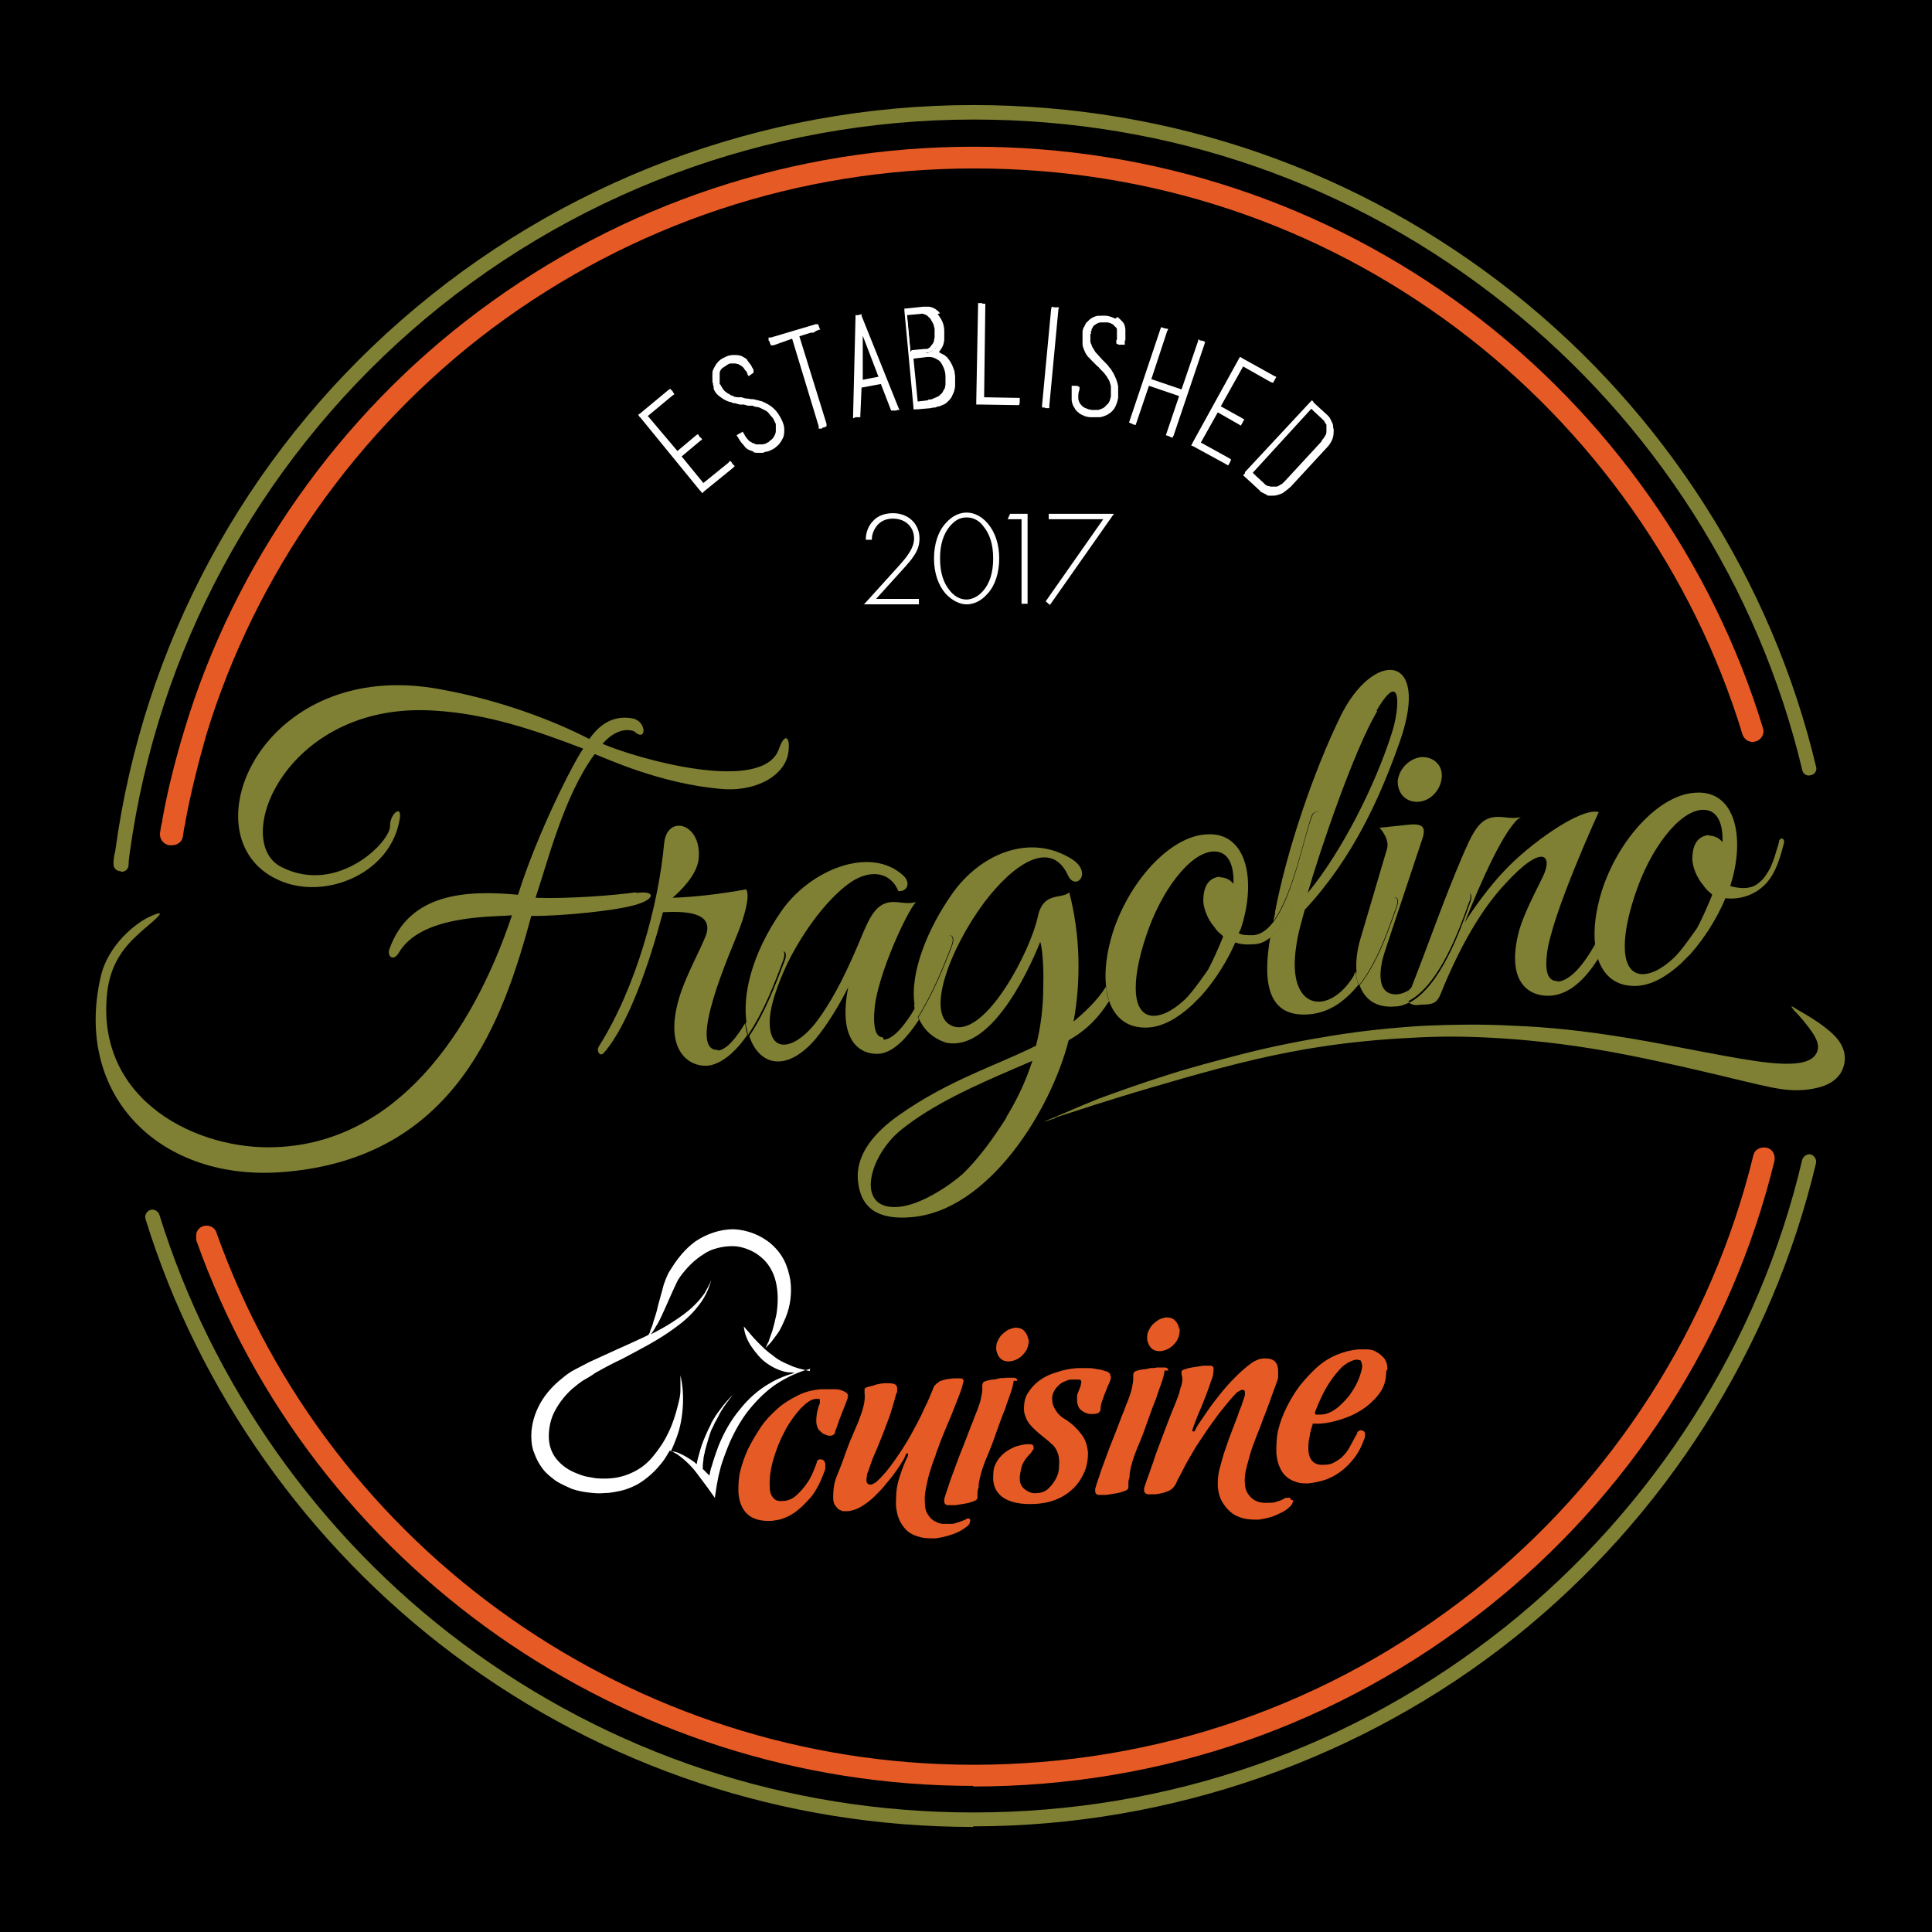 <?xml version="1.0" encoding="UTF-8"?> <svg xmlns="http://www.w3.org/2000/svg" id="a" viewBox="0 0 32 32"><defs><style>.b{fill:none;}.c{fill:#e65a25;}.d{fill:#fff;}.e{fill:#7f8033;}</style></defs><rect width="32" height="32"></rect><g><ellipse cx="16" cy="16" rx="16" ry="15.91"></ellipse><g><path class="d" d="M18.57,5.37c-.04-.07-.11-.11-.22-.13-.1-.02-.19,0-.25,.05-.03,.02-.05,.04-.07,.07-.02,.03-.03,.05-.04,.08,0,.02-.02,.04-.02,.06v.03c-.02,.09,0,.18,.04,.27,.02,.04,.05,.07,.08,.11,.03,.03,.06,.07,.1,.1,.04,.04,.07,.07,.1,.11,.03,.04,.06,.08,.09,.12,.02,.04,.04,.09,.05,.14,0,.05,0,.11,0,.18-.01,.06-.03,.1-.05,.14-.02,.04-.05,.06-.09,.08-.03,.02-.07,.03-.11,.03-.04,0-.08,0-.11,0-.03,0-.06-.02-.1-.03-.03-.01-.06-.04-.09-.07-.03-.03-.04-.07-.06-.11-.01-.05-.01-.11,0-.17h-.05c-.01,.05-.01,.11,0,.17,0,.06,.03,.1,.06,.14,.03,.04,.07,.07,.11,.08,.04,.02,.08,.03,.11,.03,.1,.02,.18,0,.25-.04,.09-.05,.15-.14,.17-.25,.02-.12,0-.24-.06-.35-.03-.05-.06-.09-.09-.13-.04-.04-.07-.08-.11-.11l-.09-.1s-.05-.07-.07-.1c-.02-.04-.04-.07-.05-.11,0-.04,0-.08,0-.13v-.02s.01-.03,.02-.06c0-.02,.02-.04,.03-.07,.01-.02,.03-.05,.06-.06,.06-.04,.13-.06,.22-.04,.04,0,.08,.02,.11,.04,.03,.02,.05,.04,.07,.07,.01,.02,.02,.05,.03,.08,0,.03,0,.06,0,.08,0,.03,0,.05,0,.07v.03h.04v-.02s.01-.04,.02-.07c0-.03,0-.06,0-.09,0-.03-.01-.06-.03-.09"></path><path class="d" d="M18.51,5.25s.07,.06,.1,.1h0s.02,.04,.02,.05h0s.01,.04,.01,.06h0s0,.03,0,.05c0,.02,0,.03,0,.05h0v.08h-.01v.07h-.1l-.04-.02v-.06h.01v-.06h0s0-.02,0-.04c0-.01,0-.03,0-.04h0s0-.02,0-.03h0s0-.02-.01-.03h0s-.02-.02-.03-.03c0,0-.02-.02-.03-.03h0s-.03-.01-.04-.02c-.02,0-.03-.01-.05-.01h0s-.08,0-.11,0c-.03,0-.06,.02-.08,.03h0s-.02,.02-.03,.02c0,0-.02,.02-.02,.03,0,.01-.01,.02-.02,.03h0v.03h-.01v.05h-.01v.02h0s0,.04,0,.06c0,.02,0,.04,0,.05h0s.01,.04,.02,.05c0,.02,.01,.03,.02,.05h0s.02,.03,.03,.05c.01,.02,.02,.03,.04,.05h0l.09,.1s.04,.04,.06,.06c.02,.02,.04,.04,.05,.06h0s.04,.04,.05,.07c.02,.02,.03,.05,.04,.07h0c.03,.06,.05,.12,.06,.18,0,.06,0,.13,0,.19h0c-.01,.06-.03,.12-.06,.17-.03,.05-.07,.08-.12,.11h0s-.08,.04-.13,.04c-.05,0-.09,0-.15,0h0s-.04,0-.06-.01c-.02,0-.04-.01-.06-.02h0s-.05-.02-.07-.04c-.02-.02-.04-.03-.06-.06h0s-.03-.05-.04-.07c-.01-.03-.02-.06-.02-.09h0s0-.06,0-.09c0-.03,0-.06,0-.1v-.04h.09l.04,.02v.04s-.02,.06-.02,.09h0s0,.05,0,.07h0s.01,.04,.02,.06h0s.02,.03,.03,.04h0s.02,.02,.03,.03c.01,0,.03,.02,.04,.02h0s.03,.01,.05,.02h0s.03,0,.04,.01h0s.03,0,.05,0c.02,0,.03,0,.05,0,.02,0,.03,0,.05-.01h0s.03-.01,.05-.02h0s.03-.02,.04-.03h0s.02-.03,.04-.04h0s.02-.03,.03-.05h0s.01-.04,.02-.07h0s0-.06,0-.09c0-.03,0-.05,0-.08h0s-.01-.05-.02-.07c0-.02-.02-.04-.03-.06-.01-.02-.02-.04-.04-.06-.01-.02-.03-.04-.04-.05h0l-.05-.05s-.03-.04-.05-.05l-.05-.05-.05-.05s-.03-.04-.05-.05c-.01-.02-.03-.04-.04-.06h0s-.05-.1-.05-.15c0-.05,0-.1,0-.15h0v-.03h0s0-.02,0-.03h0s0-.02,.01-.04c0-.01,.01-.03,.02-.04h0s.01-.03,.02-.04c0-.02,.02-.03,.03-.04,.01-.01,.03-.03,.04-.04,.04-.03,.08-.05,.13-.06,.05,0,.1,0,.15,0h0c.06,.01,.1,.03,.14,.05"></path><path class="d" d="M13.63,7.08m-.05-1.61v-.02l-.03-.08h-.04l-.74,.22h-.04v.05l.02,.02v.02l.02,.04h.04l.31-.11,.44,1.45v.04h.05l.02-.02h.02l.04-.02v-.04l-.45-1.45,.19-.06h.04l.05-.03h0l.05-.02h.02Z"></path><polygon class="d" points="12.09 7.69 12.1 7.7 12.12 7.72 11.64 8.11 11.62 8.1 10.63 6.9 10.62 6.88 11.09 6.49 11.11 6.51 11.12 6.52 10.68 6.88 11.21 7.52 11.55 7.24 11.57 7.26 11.58 7.27 11.24 7.56 11.65 8.05 12.09 7.69"></polygon><polygon class="d" points="12.12 7.66 12.13 7.68 12.13 7.68 12.14 7.69 12.17 7.72 12.14 7.75 11.66 8.14 11.63 8.17 11.61 8.14 11.59 8.12 11.59 8.12 10.61 6.92 10.59 6.9 10.57 6.87 10.6 6.85 11.07 6.46 11.1 6.44 11.12 6.46 11.14 6.48 11.14 6.48 11.15 6.5 11.17 6.53 11.14 6.55 10.73 6.89 11.22 7.47 11.53 7.21 11.56 7.19 11.58 7.22 11.59 7.24 11.59 7.24 11.61 7.25 11.63 7.28 11.6 7.3 11.29 7.56 11.65 8 12.07 7.66 12.09 7.63 12.12 7.66"></polygon><path class="d" d="M12.49,7.45s-.09-.04-.13-.08c-.04-.04-.08-.09-.1-.14l.04-.02c.03,.06,.07,.11,.1,.14,.04,.03,.08,.05,.11,.06,.04,0,.07,0,.11,0,.04,0,.07-.02,.09-.03,.03-.02,.07-.04,.09-.07,.03-.03,.05-.06,.07-.09,.02-.04,.02-.07,.02-.12,0-.04-.01-.09-.04-.14-.03-.06-.06-.11-.1-.14-.04-.04-.08-.06-.13-.08s-.09-.03-.14-.04c-.05,0-.1-.02-.15-.03-.05,0-.09-.01-.14-.02-.04,0-.09-.02-.13-.04-.09-.04-.16-.1-.2-.19l-.02-.03s-.02-.04-.02-.06c0-.02-.01-.05-.02-.08,0-.03,0-.06,.01-.1,.02-.08,.08-.14,.17-.19,.09-.05,.18-.05,.25-.02,.03,.01,.06,.03,.08,.06,.02,.02,.04,.05,.06,.07,.02,.02,.03,.05,.04,.06v.03l-.03,.02v-.02s-.03-.04-.04-.06c-.01-.02-.03-.04-.05-.07-.02-.02-.04-.04-.07-.05-.03-.01-.06-.02-.1-.01-.03,0-.07,.01-.11,.03-.08,.04-.13,.09-.15,.16,0,.03-.01,.06,0,.09,0,.03,0,.05,.01,.08,0,.02,.01,.04,.02,.06v.02s.06,.08,.09,.1c.03,.03,.07,.05,.1,.06,.04,.02,.08,.03,.12,.04,.04,0,.09,.02,.13,.02,.05,0,.1,.02,.15,.03,.05,.01,.1,.03,.15,.05,.11,.05,.19,.13,.25,.24,.05,.11,.06,.21,.02,.3-.03,.08-.09,.14-.18,.18-.03,.02-.07,.03-.11,.04-.04,.01-.09,.01-.14,0"></path><path class="d" d="M12.48,7.48s-.05-.02-.08-.03c-.02-.01-.05-.03-.07-.06h0s-.04-.05-.06-.07c-.02-.03-.03-.05-.05-.08l-.02-.03,.03-.02,.04-.02,.03-.02,.02,.03s.03,.06,.05,.08c.02,.02,.03,.04,.05,.05,.02,.01,.03,.02,.05,.03,.02,0,.03,.01,.05,.02h0s.03,0,.05,0c.02,0,.03,0,.05,0h0s.03,0,.05-.01c.01,0,.03-.01,.04-.02,.02,0,.03-.02,.04-.03,.01,0,.03-.02,.04-.03h0s.02-.02,.03-.04c0-.01,.02-.03,.02-.04h0s.01-.03,.01-.05c0-.02,0-.04,0-.05h0s0-.04,0-.06c0-.02-.02-.04-.03-.07-.01-.03-.03-.05-.05-.07-.02-.02-.03-.04-.05-.06-.02-.02-.04-.03-.06-.04-.02-.01-.04-.02-.06-.03h0s-.04-.02-.07-.02c-.02,0-.04-.01-.07-.02h-.07l-.07-.02h-.07l-.07-.02h0s-.05,0-.07-.02c-.02,0-.05-.01-.07-.02h0c-.05-.02-.09-.05-.13-.08-.04-.03-.07-.07-.09-.12h0v-.03h0s0-.02-.01-.03h0v-.04h-.01s0-.03,0-.04h0s0-.03,0-.05h0s0-.04,0-.06c0-.02,0-.04,.01-.06h0s.04-.09,.07-.12c.03-.04,.07-.07,.12-.09h0c.05-.03,.1-.04,.15-.04,.05,0,.09,0,.14,.02h0s.03,.02,.05,.03c.02,.01,.03,.02,.04,.04,.01,.01,.02,.03,.03,.04h0s.02,.03,.03,.04h0l.02,.04s.01,.02,.02,.03h0v.02h0v.04h-.01l-.04,.03-.03,.02-.02-.03v-.02h-.01v-.02l-.03-.03h0s-.01-.02-.02-.03c0-.01-.02-.02-.03-.03,0,0-.02-.02-.03-.02,0,0-.02-.01-.03-.02-.01,0-.03,0-.04-.01h0s-.03,0-.04,0c-.01,0-.03,0-.05,0-.02,0-.03,.01-.05,.02h0s-.06,.04-.09,.06c-.02,.02-.04,.05-.04,.08h0s0,.02,0,.04c0,.01,0,.02,0,.04h0v.04h0v.03h0v.03l.02,.02h0v.02h.01s.02,.04,.03,.05h0s.02,.03,.04,.04c.01,.01,.03,.02,.04,.03,.02,0,.03,.02,.05,.03,.02,0,.04,.01,.05,.02h0s.04,.01,.06,.01h.06l.07,.02h0s.05,0,.08,.01c.03,0,.05,0,.08,.01h0s.05,.01,.08,.02c.03,0,.05,.02,.08,.03h0c.06,.03,.11,.06,.16,.11,.04,.04,.08,.1,.11,.16h0c.03,.06,.05,.11,.05,.17,0,.06,0,.11-.03,.16h0s-.04,.08-.08,.11c-.03,.03-.07,.06-.12,.08h0s-.04,.02-.06,.02c-.02,0-.04,.01-.06,.02h0s-.05,0-.08,0c-.03,0-.05,0-.08-.01h0Z"></path><path class="d" d="M21.93,6.95l-.22-.2-1.03,1.12,.08,.08h0l.13,.12h0s.03,.02,.04,.03c.01,0,.03,.02,.05,.02h0s.03,.01,.05,.01c.02,0,.03,0,.05,0h0s.08,0,.12-.03c.04-.02,.08-.05,.12-.09h0l.6-.65s.06-.08,.08-.12c.02-.04,.02-.08,.02-.12h0s0-.03,0-.05h0s-.01-.03-.02-.05h0s-.02-.03-.03-.04c-.01-.01-.02-.03-.03-.04m-.19-.28l.24,.22s.03,.03,.04,.05c.01,.02,.02,.04,.03,.06h0s.02,.04,.02,.06h0s0,.04,.01,.06h0c0,.05,0,.11-.02,.16-.02,.05-.05,.1-.09,.14l-.6,.65s-.09,.08-.14,.11c-.05,.02-.1,.04-.15,.04-.02,0-.04,0-.06,0-.02,0-.04,0-.06-.02h0s-.04-.02-.06-.03c-.02-.01-.04-.02-.05-.04h0l-.13-.12h0l-.11-.1-.03-.03,.03-.03v-.02l1.08-1.16,.03-.03,.03,.03Z"></path><polygon class="d" points="19.91 5.69 19.4 7.2 19.38 7.19 19.36 7.19 19.58 6.54 19.01 6.35 18.79 6.99 18.77 6.99 18.74 6.98 19.26 5.46 19.28 5.47 19.3 5.48 19.02 6.31 19.59 6.5 19.87 5.67 19.89 5.68 19.91 5.69"></polygon><polygon class="d" points="19.95 5.7 19.44 7.21 19.42 7.25 19.39 7.24 19.37 7.23 19.35 7.22 19.31 7.21 19.32 7.18 19.53 6.56 19.03 6.39 18.82 7.01 18.81 7.04 18.77 7.03 18.75 7.02 18.75 7.02 18.73 7.01 18.7 7 18.71 6.97 19.22 5.45 19.23 5.42 19.27 5.43 19.29 5.44 19.31 5.44 19.35 5.45 19.33 5.49 19.07 6.28 19.57 6.45 19.84 5.66 19.85 5.62 19.88 5.64 19.9 5.64 19.93 5.65 19.96 5.66 19.95 5.7"></polygon><polygon class="d" points="16.21 6.66 16.21 6.64 16.23 5.06 16.26 5.06 16.28 5.06 16.26 6.62 16.85 6.63 16.85 6.65 16.85 6.67 16.21 6.66"></polygon><polygon class="d" points="16.17 6.66 16.17 6.64 16.17 6.64 16.2 5.06 16.2 5.02 16.23 5.02 16.26 5.02 16.26 5.02 16.28 5.03 16.32 5.03 16.32 5.06 16.3 6.58 16.85 6.59 16.89 6.59 16.89 6.63 16.89 6.65 16.89 6.67 16.88 6.71 16.85 6.71 16.21 6.7 16.17 6.7 16.17 6.66"></polygon><path class="d" d="M15.54,5.34s-.04-.08-.07-.11c-.01-.02-.03-.03-.04-.04-.01-.01-.03-.02-.04-.03h0s-.03-.01-.05-.01c-.02,0-.05,0-.08,0l-.24,.02,.14,1.52,.22-.02h0s.04,0,.06,0c.02,0,.04-.01,.06-.02,.02,0,.04-.02,.06-.03,.02-.01,.04-.02,.05-.04,.02-.01,.03-.03,.04-.05,.01-.02,.03-.05,.03-.07,0-.03,.02-.06,.02-.09h0s0-.08,0-.12h0s0-.05-.01-.08c0-.02-.01-.05-.02-.07h0s-.02-.05-.03-.07c-.01-.02-.03-.04-.04-.06,0-.01-.02-.02-.03-.03-.01,0-.03-.02-.04-.03h0s-.03-.01-.05-.02c-.01,0-.03,0-.04,0h-.16l.14-.07s.02-.01,.03-.02c0,0,.02-.02,.03-.02h0s.02-.02,.03-.03c0-.01,.02-.03,.02-.04h0s.01-.03,.02-.05c0-.02,0-.04,.01-.05h0s0-.04,0-.06c0-.02,0-.04,0-.06h0s-.01-.09-.03-.13m0-.16s.06,.08,.08,.13c.02,.05,.03,.1,.03,.15h0s0,.05,0,.07c0,.02,0,.05,0,.07h0s0,.04-.01,.06c0,.02-.01,.04-.02,.06h0s-.02,.04-.03,.05c-.01,.02-.02,.03-.03,.04h0l.03,.02h0s.04,.02,.06,.03c.02,.01,.03,.03,.05,.04h0s.03,.04,.05,.07c.01,.02,.03,.05,.04,.08h0s.02,.05,.03,.08c0,.03,.01,.06,.01,.09,0,.05,0,.1,0,.14,0,.04-.01,.08-.02,.11-.01,.03-.03,.06-.04,.09-.02,.03-.04,.05-.06,.07-.02,.02-.04,.04-.07,.05-.02,.01-.05,.02-.07,.03-.02,0-.05,.01-.07,.02-.02,0-.05,0-.07,.01l-.23,.02h-.06v-.03l-.15-1.6v-.04h.03l.28-.03h0s.06,0,.09,0c.03,0,.05,.01,.08,.02h0s.04,.02,.06,.04c.02,.01,.03,.03,.05,.05h0Z"></path><path class="d" d="M14.61,6.28h0l-.37-.94-.02,1.01h0l.38-.07Zm.24,.52h-.09l-.17-.44-.32,.06-.02,.46v.03h-.08l-.04,.02v-.05l.04-1.63v-.03h.07l.03-.02v.03l.61,1.52,.02,.04h-.04Z"></path><path class="d" d="M21.99,7.33s-.03,.04-.05,.06l-.6,.65s-.04,.04-.06,.06h0s-.04,.03-.06,.04h0s-.04,.02-.06,.02c-.02,0-.04,0-.06,0-.02,0-.04,0-.06,0-.02,0-.04,0-.06-.02h0s-.03-.02-.05-.03h0s-.03-.02-.05-.04l-.13-.12h0l-.08-.07-.03-.03,.03-.03,1.02-1.11,.02-.03,.03,.02,.08,.07h0l.13,.12h0s.03,.03,.04,.04h0s.02,.03,.03,.05h0s.02,.04,.02,.06c0,.02,0,.04,0,.06,0,.02,0,.04,0,.06,0,.02-.01,.04-.02,.06h0s-.02,.04-.03,.07m-.1,.01s.03-.04,.04-.05c.01-.02,.02-.04,.03-.05h0s.01-.03,.01-.05c0-.02,0-.03,0-.05,0-.02,0-.03,0-.05,0-.01,0-.03-.02-.04h0s-.01-.03-.02-.04h0s-.02-.02-.03-.03h0l-.13-.12h0l-.05-.05-.97,1.06,.05,.05h0l.13,.12h0s.02,.02,.03,.03h0s.02,.01,.04,.02h0s.03,0,.04,.01c.01,0,.03,0,.05,0,.02,0,.03,0,.05,0,.02,0,.03-.01,.05-.02h0s.03-.02,.05-.03h0s.03-.03,.05-.05l.6-.65Z"></path><polygon class="d" points="20.34 7.63 20.33 7.64 20.32 7.66 19.78 7.36 19.79 7.34 20.54 5.98 20.56 5.96 21.09 6.26 21.08 6.28 21.07 6.29 20.58 6.02 20.17 6.75 20.56 6.96 20.55 6.98 20.54 7 20.15 6.78 19.84 7.35 20.34 7.63"></polygon><polygon class="d" points="20.38 7.64 20.37 7.66 20.37 7.66 20.36 7.68 20.34 7.71 20.31 7.69 19.76 7.39 19.73 7.38 19.75 7.34 19.76 7.32 19.76 7.32 20.51 5.96 20.51 5.96 20.52 5.94 20.54 5.91 20.57 5.93 21.11 6.23 21.14 6.24 21.12 6.28 21.11 6.3 21.1 6.31 21.09 6.34 21.05 6.33 20.59 6.07 20.22 6.73 20.58 6.93 20.61 6.95 20.59 6.98 20.58 7 20.57 7.02 20.55 7.05 20.52 7.03 20.17 6.83 19.89 7.33 20.36 7.59 20.39 7.61 20.38 7.64"></polygon><polygon class="d" points="17.3 6.72 17.45 5.12 17.47 5.12 17.5 5.13 17.35 6.72 17.32 6.72 17.3 6.72"></polygon><polygon class="d" points="17.26 6.71 17.41 5.12 17.42 5.08 17.46 5.09 17.48 5.09 17.5 5.09 17.54 5.09 17.53 5.13 17.38 6.72 17.38 6.76 17.34 6.76 17.32 6.76 17.3 6.75 17.26 6.75 17.26 6.71"></polygon><path class="d" d="M15.49,6.68h0s-.07,.01-.1,.02l-.21,.02h-.04v-.03l-.08-.78v-.04h.03l.21-.02c.07,0,.12,0,.18,0,.05,.01,.1,.04,.13,.07,.04,.03,.07,.08,.09,.13,.02,.05,.04,.11,.04,.18,0,.03,0,.05,0,.08,0,.03,0,.05,0,.08h0s0,.05-.02,.08c0,.02-.02,.05-.03,.07h0s-.03,.04-.05,.06c-.02,.02-.04,.03-.07,.05h0s-.05,.03-.09,.03m-.11-.06s.06,0,.09-.02h0s.05-.02,.07-.03h0s.04-.02,.05-.04c.02-.01,.03-.03,.04-.05h0s.02-.04,.03-.05c0-.02,.01-.04,.01-.06h0s0-.05,0-.07c0-.02,0-.05,0-.07h0c0-.06-.02-.12-.04-.16-.02-.04-.04-.08-.07-.1h0s-.06-.04-.1-.05c-.04-.01-.09-.01-.15,0l-.17,.02,.07,.71,.17-.02h0Z"></path><path class="d" d="M15.35,5.87l-.25,.02h-.04v-.03l-.07-.68v-.04h.03l.25-.03s.08,0,.12,.02c.02,0,.03,.02,.05,.03,.02,.01,.03,.03,.04,.04,.01,.02,.03,.03,.04,.05,.01,.02,.02,.04,.03,.06h0s.02,.04,.02,.07c0,.02,0,.05,.01,.07,0,.02,0,.05,0,.07,0,.02,0,.05,0,.07h0s-.01,.05-.02,.07c0,.02-.02,.04-.03,.06h0s-.02,.04-.04,.05c-.01,.02-.03,.03-.05,.04-.02,.01-.04,.02-.06,.03-.02,0-.04,.01-.06,.01m-.22-.05l.21-.02s.03,0,.04,0c.01,0,.03-.01,.04-.02,.01,0,.02-.02,.03-.03,.01-.01,.02-.03,.03-.04h0s.02-.03,.02-.05c0-.02,.01-.04,.01-.05h0s0-.04,0-.06c0-.02,0-.04,0-.06,0-.02,0-.04-.01-.06,0-.02-.01-.04-.02-.06h0s-.02-.04-.03-.05c0-.02-.02-.03-.03-.04-.01-.01-.02-.02-.03-.03-.01,0-.02-.02-.04-.02-.02-.01-.05-.02-.08-.01l-.22,.02,.06,.61Z"></path><path class="d" d="M14.29,5.35l.34,.91,.02,.04h-.04l-.36,.07h-.04v-.04l.02-.97v-.15h.02l.05,.13Zm.26,.89l-.26-.68v.73l.26-.05Z"></path><g><path class="d" d="M14.32,10l.57-.63c.05-.06,.11-.12,.16-.2,.04-.06,.09-.15,.09-.25,0-.19-.14-.33-.35-.33-.08,0-.18,.02-.26,.11-.04,.05-.09,.13-.09,.24h-.1c0-.13,.05-.24,.12-.31,.06-.07,.17-.13,.33-.13,.26,0,.44,.18,.44,.42,0,.13-.05,.23-.11,.31-.03,.05-.09,.11-.13,.16l-.48,.53h.71v.09h-.92Z"></path><path class="d" d="M16.36,8.67c.12,.14,.19,.34,.19,.58s-.07,.45-.19,.58c-.11,.13-.24,.18-.35,.18s-.24-.06-.35-.18c-.12-.14-.19-.34-.19-.58s.07-.45,.19-.58c.12-.14,.25-.18,.35-.18s.23,.04,.35,.18Zm-.07,1.11c.1-.12,.16-.29,.16-.53s-.06-.41-.16-.53c-.05-.07-.14-.15-.28-.15s-.22,.08-.28,.15c-.1,.12-.16,.29-.16,.53s.06,.41,.16,.53c.11,.14,.23,.15,.28,.15s.17-.02,.28-.15Z"></path><path class="d" d="M16.92,8.6h-.23l.04-.09h.29v1.49h-.1v-1.4Z"></path><path class="d" d="M18.27,8.6h-.9v-.09h1.08l-1.06,1.51-.07-.06,.96-1.37Z"></path></g></g><g><g><path class="c" d="M14.04,23.12s0,.02,0,.04c-.03,.08-.06,.16-.09,.23-.02,.06-.05,.12-.07,.19-.02,.06-.04,.11-.05,.14,0,.01,0,.02-.01,.03-.02,.02-.04,.03-.06,.03h-.04s-.05-.02-.08-.03c-.03-.02-.05-.04-.08-.07-.02-.03-.04-.08-.04-.14,0-.08,.01-.18,.06-.3h0s0-.04,0-.05c0-.01,0-.02-.02-.02-.01,0-.03,0-.04,0-.08,0-.16,.06-.26,.16-.09,.1-.18,.22-.26,.37-.08,.15-.14,.3-.19,.47-.05,.17-.07,.33-.06,.47,0,.07,.02,.13,.06,.17,.03,.04,.08,.06,.16,.05,.02,0,.06,0,.1-.02,.04-.01,.09-.04,.14-.09s.11-.11,.16-.19c.06-.08,.11-.2,.16-.34v-.02s.03-.03,.05-.03c0,0,.02,0,.05,.01,.02,.01,.04,.04,.04,.08,0,.02,0,.04,0,.07-.07,.2-.15,.36-.24,.47-.1,.11-.19,.2-.28,.26s-.17,.09-.24,.11c-.07,.01-.11,.02-.13,.02-.18,.01-.32-.03-.41-.12-.09-.09-.13-.21-.14-.36,0-.1,0-.22,.03-.34,.03-.12,.07-.24,.13-.37,.06-.12,.13-.24,.21-.36,.08-.12,.18-.22,.28-.31,.1-.09,.22-.16,.34-.22,.12-.06,.25-.09,.38-.1,.08,0,.16,0,.23,0,.07,0,.12,.02,.16,.04,0,0,.02,.01,.03,.02,.02,.02,.03,.04,.03,.06Z"></path><path class="c" d="M15.95,22.91s-.01,.06-.04,.14-.07,.18-.11,.28c-.04,.11-.09,.22-.14,.34-.05,.12-.09,.22-.12,.31-.01,.02-.03,.07-.05,.14-.03,.07-.05,.14-.08,.23-.03,.09-.05,.18-.07,.28-.02,.1-.03,.18-.02,.27,0,.09,.02,.15,.06,.2,.03,.05,.07,.08,.11,.1,.04,.02,.08,.04,.13,.04,.04,0,.08,0,.11,0,.04,0,.08,0,.12-.02,.04-.01,.09-.03,.14-.05h0s.01-.01,.03-.02c.01,0,.02,0,.03,0,.01,0,.02,.02,.02,.03,0,.03-.01,.07-.05,.1-.04,.03-.08,.06-.14,.09-.06,.03-.12,.05-.19,.07-.07,.02-.13,.03-.19,.04-.11,0-.21,0-.29-.03-.08-.02-.15-.06-.2-.11-.05-.05-.09-.11-.12-.18-.03-.07-.04-.14-.05-.22,0-.13,0-.27,.04-.41,.04-.14,.09-.28,.16-.42h0v-.02h0s0-.02-.01-.02c0,0-.01,0-.02,.01h0s-.02,.04-.04,.09c-.03,.04-.06,.1-.11,.17-.05,.07-.1,.14-.17,.22-.06,.08-.13,.15-.2,.22-.07,.07-.15,.13-.22,.17-.08,.05-.15,.07-.22,.08-.03,0-.05,0-.08,0-.03,0-.05-.02-.08-.03-.02-.02-.04-.04-.06-.07-.02-.03-.03-.07-.03-.12,0-.12,.01-.24,.06-.36,.05-.12,.1-.25,.14-.37,.04-.1,.07-.2,.11-.28,.04-.09,.07-.17,.11-.26,.03-.08,.06-.16,.08-.24,.02-.08,.03-.16,.02-.23,0-.02,0-.04,0-.06,0-.02,.03-.03,.06-.04,.04-.01,.09-.02,.14-.04,.05-.01,.1-.02,.15-.02,.05,0,.09,0,.13,.01,.04,.01,.06,.04,.06,.07,0,0,0,.02,0,.03v.04s-.02,.02-.02,.04c-.02,.08-.05,.18-.09,.31-.04,.12-.09,.24-.13,.35-.05,.13-.11,.27-.17,.41-.02,.06-.04,.11-.05,.14-.01,.04-.03,.08-.04,.11,0,.04-.01,.07-.01,.09,0,.06,.03,.08,.07,.08,.02,0,.04-.01,.07-.03,.01,0,.02-.01,.03-.02,.1-.09,.2-.21,.29-.34,.1-.14,.19-.28,.27-.42,.08-.15,.16-.29,.22-.43,.07-.14,.12-.26,.16-.36,0-.02,.02-.04,.03-.05,.01-.01,.02-.02,.03-.03,.01,0,.03-.02,.04-.03,.05-.02,.09-.03,.14-.04,.04,0,.07-.01,.1-.01,.04,0,.08,0,.11,0,.03,0,.05,.02,.05,.05Z"></path><path class="c" d="M16.79,22.87s-.01,.08-.04,.17c-.03,.09-.07,.19-.1,.29-.05,.12-.1,.26-.15,.4-.05,.15-.11,.3-.17,.44-.06,.15-.1,.28-.12,.41v.05s-.02,.06-.02,.09c0,.02,0,.05,0,.08,0,.03-.02,.05-.05,.06-.03,.01-.07,.03-.13,.04-.06,.01-.12,.02-.18,.03-.05,0-.09,0-.13,0-.04,0-.06-.03-.06-.06,0-.01,0-.03,0-.03,0,0,0-.01,0-.01,.02-.08,.06-.18,.1-.31,.05-.13,.09-.25,.14-.38,.06-.15,.12-.3,.18-.46,.02-.06,.05-.12,.07-.18,.02-.06,.05-.12,.07-.18,.02-.06,.04-.11,.05-.17,.01-.05,.02-.1,.02-.14,0-.01,0-.03,0-.03,0,0,0-.01,0-.03,0-.01,0-.03,.01-.04,0-.02,.03-.03,.06-.04,.04-.01,.08-.02,.11-.02,.03,0,.06-.01,.1-.02s.07,0,.11-.01c.05,0,.09,0,.13,0,.04,0,.06,.02,.06,.05Zm.25-.69c0,.09-.02,.18-.09,.25-.06,.07-.14,.11-.23,.12-.06,0-.11-.01-.15-.05-.04-.04-.06-.09-.07-.15,0-.04,0-.09,.02-.13,.02-.04,.04-.08,.07-.11,.03-.03,.07-.06,.1-.08,.04-.02,.08-.03,.12-.04,.06,0,.11,.01,.15,.05,.04,.04,.06,.08,.07,.14Z"></path><path class="c" d="M18.4,22.8s0,.05-.02,.09c-.02,.04-.04,.09-.06,.14-.02,.05-.04,.1-.06,.16-.02,.05-.03,.1-.03,.13,0,.02,0,.03-.01,.05-.01,.03-.04,.04-.09,.05,0,0-.02,0-.05,0-.03,0-.06,0-.1-.02-.03-.01-.06-.03-.09-.06-.03-.03-.04-.07-.05-.12,0-.03,0-.06,0-.1,0-.03,.02-.06,.03-.09,.01-.03,.02-.05,.03-.08,0-.02,.01-.04,.01-.06,0-.03-.02-.04-.05-.04-.03,0-.06,0-.11,0-.04,0-.07,.01-.11,.03-.04,.01-.08,.04-.11,.07-.03,.03-.06,.06-.08,.11-.02,.04-.03,.09-.02,.15,0,.04,.02,.09,.05,.14,.03,.05,.08,.11,.15,.15,.1,.06,.19,.14,.26,.23,.08,.09,.12,.2,.13,.33,0,.04,0,.11-.02,.2-.02,.09-.06,.18-.12,.27-.06,.09-.15,.18-.27,.25-.12,.07-.27,.12-.47,.13-.22,.01-.38-.02-.5-.09-.12-.07-.18-.18-.19-.31,0-.1,0-.19,.04-.26,.03-.07,.08-.13,.14-.18,.06-.05,.12-.08,.19-.11,.07-.02,.14-.04,.21-.04,.06,0,.09,.01,.09,.05,0,.01,0,.02,0,.03l-.02,.03s-.02,.02-.02,.03c-.08,.08-.14,.16-.16,.24-.02,.08-.03,.14-.03,.19,0,.09,.04,.15,.1,.19,.06,.04,.12,.06,.18,.05,.08,0,.15-.03,.2-.08,.05-.05,.09-.1,.12-.16,.03-.06,.05-.12,.05-.18,0-.06,.01-.1,0-.14,0-.06-.02-.1-.04-.15-.02-.04-.05-.08-.09-.11-.04-.04-.08-.07-.13-.11-.05-.04-.11-.09-.17-.15-.05-.05-.09-.1-.11-.15-.02-.05-.04-.1-.04-.15,0-.1,.01-.19,.06-.27,.05-.08,.11-.15,.19-.21,.08-.06,.18-.11,.29-.14,.11-.04,.22-.06,.34-.07,.07,0,.14,0,.19,0,.06,0,.11,.01,.15,.02,.05,0,.09,.02,.13,.03,.05,.01,.08,.04,.08,.07Z"></path><path class="c" d="M19.29,22.7s-.01,.08-.04,.17c-.03,.09-.07,.19-.1,.29-.05,.12-.1,.26-.15,.4-.05,.15-.11,.3-.17,.44-.06,.15-.1,.28-.12,.41v.05s-.02,.06-.02,.09c0,.02,0,.05,0,.08,0,.03-.02,.05-.05,.06-.03,.01-.07,.03-.13,.04-.06,.01-.12,.02-.18,.03-.05,0-.09,0-.13,0-.04,0-.06-.03-.06-.06,0-.01,0-.03,0-.03,0,0,0-.01,0-.01,.02-.08,.06-.18,.1-.31,.05-.13,.09-.25,.14-.38,.06-.15,.12-.3,.18-.46,.02-.06,.05-.12,.07-.18,.02-.06,.05-.12,.07-.18,.02-.06,.04-.11,.05-.17,.01-.05,.02-.1,.02-.14,0-.01,0-.03,0-.03,0,0,0-.01,0-.03,0-.01,0-.03,.01-.04,0-.02,.03-.03,.06-.04,.04-.01,.08-.02,.11-.02,.03,0,.06-.01,.1-.02,.04,0,.07,0,.11-.01,.05,0,.09,0,.13,0,.04,0,.06,.02,.06,.05Zm.25-.69c0,.09-.02,.18-.09,.25-.06,.07-.14,.11-.23,.12-.06,0-.11-.01-.15-.05-.04-.04-.06-.09-.07-.15,0-.04,0-.09,.02-.13,.02-.04,.04-.08,.07-.11,.03-.03,.07-.06,.1-.08,.04-.02,.08-.03,.12-.04,.06,0,.11,.01,.15,.05,.04,.04,.06,.08,.07,.14Z"></path><path class="c" d="M21.42,24.85s-.01,.07-.05,.1c-.04,.04-.08,.07-.14,.1-.06,.03-.12,.06-.19,.08-.07,.02-.13,.03-.19,.04-.09,0-.17,0-.25-.02-.08-.02-.15-.05-.21-.1s-.11-.11-.15-.18c-.04-.07-.06-.15-.07-.25,0-.08,0-.18,.03-.29,.03-.11,.06-.23,.1-.34,.04-.12,.08-.23,.12-.33,.04-.11,.08-.2,.1-.27l.04-.1s.02-.06,.03-.09c.01-.03,.02-.06,.03-.09,0-.02,0-.03,0-.05,0-.03-.02-.04-.04-.04-.03,0-.05,.02-.07,.03-.01,0-.02,.01-.03,.02-.1,.1-.19,.22-.28,.33-.09,.12-.17,.23-.25,.35-.08,.12-.15,.22-.21,.33-.06,.1-.11,.19-.15,.27-.01,.03-.03,.05-.04,.08-.01,.02-.03,.05-.04,.07-.01,.02-.02,.05-.03,.07-.03,.06-.08,.11-.14,.13-.07,.03-.13,.04-.2,.05-.04,0-.08,0-.12,0-.04,0-.07-.03-.07-.06,0-.01,0-.03,0-.03,0,0,0-.01,0-.01,.01-.04,.03-.09,.05-.15,.02-.06,.05-.13,.07-.2,.03-.07,.05-.15,.08-.23,.03-.08,.06-.16,.09-.24,.07-.18,.14-.38,.23-.59,.02-.05,.04-.11,.06-.16,.01-.04,.02-.09,.04-.14,.01-.05,.02-.09,.01-.12v-.03s-.01-.01-.01-.02c0-.01,0-.03,0-.05,0-.02,.02-.03,.05-.04,.01,0,.05-.02,.12-.03,.06-.01,.13-.02,.19-.03,.05,0,.09,0,.12,0,.03,0,.05,.02,.05,.04,0,.05,0,.12-.04,.21-.03,.09-.06,.18-.1,.28-.04,.1-.08,.2-.12,.29-.04,.1-.07,.18-.09,.24h0v.02s0,.01,.02,.01c0,0,.02,0,.02-.01h0s.02-.05,.06-.11c.04-.06,.09-.13,.15-.22,.06-.09,.13-.18,.21-.28,.08-.1,.16-.19,.25-.28,.09-.09,.17-.16,.25-.22,.08-.06,.16-.09,.23-.09,.05,0,.1,0,.15,.03,.05,.03,.07,.08,.08,.15,0,.04,0,.08,0,.12,0,.05-.03,.1-.05,.17-.03,.07-.05,.14-.08,.22-.03,.08-.06,.16-.09,.24-.02,.04-.04,.11-.08,.21s-.08,.2-.12,.31-.07,.23-.1,.34c-.03,.11-.04,.21-.03,.28,0,.11,.05,.19,.12,.25,.07,.06,.17,.08,.29,.07,.04,0,.08,0,.12-.02,.05-.01,.09-.03,.14-.06h.04s.02-.01,.03,0c.01,0,.02,.01,.02,.03Z"></path><path class="c" d="M22.96,22.71c0,.11-.02,.22-.08,.32-.06,.1-.15,.19-.25,.27-.11,.08-.22,.14-.36,.19s-.27,.08-.4,.09h-.05s-.04,0-.05,0c-.01,0-.02,0-.02,0h-.01s0,.02,0,.02c-.02,.06-.04,.12-.05,.2-.02,.07-.02,.15-.02,.21,.01,.18,.1,.27,.28,.25,.07,0,.12-.02,.17-.05,.05-.03,.1-.06,.14-.11,.04-.04,.08-.1,.11-.16s.07-.13,.11-.2v-.02s.04-.03,.05-.03c.05,0,.08,.02,.08,.07,0,.02,0,.05-.02,.09-.04,.11-.09,.21-.16,.3-.07,.09-.14,.16-.22,.22-.08,.06-.17,.11-.26,.14-.09,.03-.19,.05-.28,.06-.07,0-.13,0-.19-.02-.06-.02-.11-.04-.16-.08-.05-.04-.09-.09-.12-.16-.03-.06-.05-.14-.06-.24,0-.12,0-.25,.03-.38,.03-.13,.08-.26,.14-.38,.06-.12,.13-.24,.22-.36,.09-.11,.18-.21,.28-.3,.1-.09,.21-.16,.33-.21,.12-.05,.24-.08,.36-.09,.04,0,.09,0,.14,0,.05,0,.11,.01,.15,.04,.05,.02,.09,.06,.13,.1,.04,.05,.06,.11,.06,.19Zm-.4-.1s-.01-.07-.03-.08c-.02,0-.04-.01-.05-.01-.01,0-.04,0-.09,.02s-.1,.05-.16,.1c-.06,.06-.13,.14-.21,.26-.08,.12-.16,.28-.24,.49h0v.02s0,.02,.02,.02c.02,0,.03,0,.04,0h.03c.11,0,.2-.05,.29-.12,.08-.07,.16-.15,.22-.24,.06-.09,.11-.18,.14-.27,.03-.09,.05-.16,.04-.2Z"></path></g><path class="d" d="M13.41,22.71c-.12-.03-.23-.05-.33-.1-.1-.04-.2-.09-.28-.16-.09-.06-.17-.14-.25-.22-.08-.08-.15-.17-.23-.26,.01,.12,.06,.24,.13,.34,.07,.1,.15,.2,.25,.27,.1,.07,.22,.13,.35,.15,.04,0,.07,0,.11,.01-.14,.04-.27,.09-.39,.16-.2,.11-.38,.27-.52,.45-.15,.18-.26,.38-.35,.6-.04,.11-.08,.22-.11,.33-.02,.05-.03,.11-.04,.16-.02-.02-.04-.04-.06-.06-.02-.02-.04-.04-.05-.05,0-.04,0-.09,.01-.14,0-.06,.02-.11,.03-.17,.03-.11,.06-.22,.1-.33l.02-.04,.02-.04s.02-.05,.04-.08c.03-.05,.05-.1,.08-.15,.06-.1,.13-.19,.2-.28-.08,.08-.16,.17-.23,.27-.04,.05-.07,.1-.1,.15-.02,.03-.03,.05-.04,.08l-.02,.04-.02,.04c-.05,.11-.1,.22-.13,.33-.02,.08-.05,.16-.06,.24-.02-.01-.03-.03-.05-.04-.07-.05-.15-.1-.24-.14-.04-.02-.09-.03-.13-.03h-.01c.04-.08,.07-.16,.1-.24,.06-.16,.09-.34,.1-.51,.01-.17,0-.34-.04-.51,0,.08,0,.17,0,.25,0,.08-.02,.16-.04,.24-.04,.16-.09,.32-.16,.46-.07,.15-.16,.28-.26,.4-.1,.12-.22,.21-.36,.27-.13,.06-.28,.09-.43,.09-.07,0-.15,0-.23-.02-.08-.01-.15-.03-.22-.06-.14-.05-.26-.13-.35-.24-.09-.11-.13-.24-.13-.38,0-.14,.03-.29,.1-.42,.07-.13,.16-.25,.28-.36,.06-.05,.12-.1,.18-.14,.07-.04,.14-.08,.21-.13,.14-.08,.29-.16,.44-.23,.3-.16,.6-.31,.87-.51,.14-.1,.27-.21,.38-.35,.11-.13,.19-.29,.23-.45-.03,.08-.07,.15-.11,.22-.05,.07-.1,.13-.16,.19-.12,.12-.25,.21-.39,.3-.11,.07-.22,.13-.34,.19,.01-.01,.02-.03,.03-.04,.03-.04,.05-.09,.08-.13,.05-.09,.09-.18,.13-.27,.04-.09,.08-.18,.12-.27,.02-.04,.04-.09,.06-.13,.01-.02,.02-.04,.03-.06l.02-.03,.02-.03c.11-.15,.24-.28,.39-.37,.07-.05,.15-.08,.23-.1,.08-.02,.16-.03,.25-.03,.08,0,.16,.02,.24,.05,.08,.03,.15,.07,.21,.12,.13,.1,.22,.25,.26,.42,.04,.17,.04,.35,.01,.54-.02,.09-.04,.18-.07,.28-.02,.05-.03,.09-.05,.14,0,.02-.02,.05-.03,.07-.01,.02-.02,.05-.03,.07,.03-.04,.07-.07,.1-.11,.03-.04,.06-.08,.09-.12,.06-.08,.1-.18,.14-.27,.08-.19,.11-.41,.08-.63-.02-.11-.05-.22-.1-.32-.05-.1-.12-.19-.21-.27-.17-.15-.4-.24-.63-.25-.23,0-.45,.08-.63,.2-.18,.13-.31,.3-.42,.48l-.02,.03s-.01,.02-.02,.04c-.01,.02-.02,.05-.03,.07-.02,.05-.04,.1-.05,.15-.03,.1-.05,.19-.08,.29-.02,.1-.05,.19-.08,.28-.01,.05-.03,.09-.05,.14,0,.03-.02,.05-.03,.07l-.06,.03c-.15,.07-.3,.14-.46,.21-.15,.07-.31,.14-.46,.21-.08,.04-.15,.08-.23,.12-.08,.04-.15,.09-.22,.15-.14,.11-.27,.25-.36,.41-.09,.16-.15,.35-.15,.54,0,.1,.01,.2,.05,.29,.03,.09,.08,.18,.14,.26,.06,.08,.14,.14,.22,.2,.08,.05,.17,.09,.26,.13,.09,.03,.18,.05,.27,.06,.09,.01,.18,.02,.27,.01,.09,0,.19-.02,.28-.04,.09-.02,.18-.06,.26-.1,.16-.09,.3-.22,.41-.36,.05-.06,.09-.13,.13-.2h.02s.08,.04,.11,.06c.07,.05,.13,.1,.19,.16,.06,.06,.11,.12,.16,.19,.05,.07,.1,.13,.15,.2l.12,.17,.03-.2s.02-.1,.03-.16c.01-.05,.03-.11,.04-.16,.03-.1,.07-.21,.11-.31,.08-.2,.18-.39,.31-.57,.13-.17,.28-.33,.46-.46,.16-.11,.34-.2,.53-.26,.02,0,.05-.01,.07-.02Z"></path></g><g><g><path class="b" d="M22.81,11.77c-.38,.65-.93,2.28-1.15,3.01,.57-.69,1.12-1.79,1.39-2.64,.14-.42,.17-1.1-.25-.38Z"></path><path class="b" d="M20.19,14.1c-.39-.07-.89,.54-1.15,1.26-.28,.75-.31,1.38,.02,1.45,.17,.03,.38-.08,.58-.27,.12-.1,.38-.49,.38-.49,.09-.15,.17-.33,.23-.5l.02-.05s-.03-.02-.04-.04c0,0-.05-.03-.11-.12-.11-.13-.17-.29-.18-.42,0-.2,.06-.39,.28-.41,.1,0,.18,.04,.23,.11,0-.29-.08-.49-.25-.53Z"></path><path class="b" d="M14.92,18.73c-.54,.43-.78,1.34-.05,1.28,.38-.03,.87-.38,1.07-.55,.25-.24,.5-.59,.72-.93,.19-.32,.33-.62,.43-.93l-.3,.13c-.63,.28-1.35,.6-1.87,1.01Z"></path><path class="e" d="M17.78,16.93c.13-.71,.11-1.46-.07-2.15-.13,.12-.43-.02-.52,.4-.12,.57-.86,1.99-1.4,1.82-.48-.16-.07-1.27,.51-2.05,.49-.65,1.11-1.06,1.39-.45,.12,.26,.41-.03,.08-.26-.71-.46-1.55-.09-2.01,.58-.38,.54-.7,1.29-.61,1.83,.22-.37,.4-.83,.49-1.05,.07-.17,.2-.12,.13,.06-.12,.32-.32,.81-.56,1.19,.08,.19,.22,.34,.46,.42,.72,.15,1.33-1.1,1.56-1.67,.03,.09,.06,.38,.05,.72,0,.36-.04,.68-.12,1-.66,.33-1.45,.57-2.27,1.15-.4,.28-.72,.65-.68,1.08,.04,.46,.33,.66,.89,.61,1.28-.11,2.31-1.78,2.6-2.93,.3-.17,.5-.38,.67-.65-.03-.07-.04-.15-.05-.24-.15,.24-.36,.43-.55,.59Zm-1.11,1.58c-.22,.35-.47,.69-.72,.93-.2,.18-.69,.52-1.07,.55-.73,.06-.49-.85,.05-1.28,.52-.42,1.24-.74,1.87-1.01l.3-.13c-.1,.31-.24,.62-.43,.93Z"></path><path class="e" d="M10.53,14.78c-.36,.05-1.12,.11-1.66,.09,.2-.59,.47-1.69,.98-2.38,.17,.06,1.09,.5,2.13,.58,.61,.04,1.05-.27,1.08-.63,.03-.23-.06-.32-.16-.03-.27,.74-2.31,.17-2.92-.09,.11-.13,.31-.28,.52-.21,.21,.2,.22-.16-.02-.21-.41-.08-.63,.22-.72,.34-.58-.3-1.46-.64-2.45-.82-2.97-.57-4.25,2.44-2.71,3.15,.74,.35,1.83-.07,2.01-.95,.08-.33-.15-.15-.15,.05,.03,.25-.86,1.17-1.8,.69-.85-.43,.09-2.75,2.53-2.59,.88,.05,1.69,.33,2.47,.63-.15,.21-.75,1.37-1.08,2.42-.86-.08-1.8-.03-2.13,.9-.04,.1,.05,.22,.15,.07,.36-.64,1.55-.6,1.88-.63-.67,2-1.94,3.76-3.9,3.84-1.29,.06-2.97-.75-2.81-2.51,.05-.61,.39-.9,.59-1.08,.25-.21,.42-.36,.15-.24-.25,.1-.72,.48-.84,1-.46,1.98,.99,3.42,3.05,3.24,2.85-.24,3.62-2.54,4.08-4.24,.45,.01,1.48-.09,1.78-.2,.27-.09,.27-.22-.03-.18Z"></path><path class="e" d="M23.15,12.94c0,.21,.14,.35,.34,.34s.37-.19,.39-.4c.02-.21-.14-.35-.34-.34-.19,.02-.37,.19-.39,.4Z"></path><path class="e" d="M12.86,15.83c-.09,.24-.29,.74-.51,1.12,.01,.07,.03,.13,.04,.19,.26-.38,.45-.88,.58-1.23,.07-.18-.05-.24-.11-.08Z"></path><path class="e" d="M11.89,17.39c-.53,.02,.23-1.67,.34-1.96,.09-.23,.2-.58,.13-.7-.43,.08-.89,.13-1.22,.14,.14-.12,.4-.38,.43-.63,.07-.6-.52-.77-.57-.27-.09,1-.46,2.38-1.08,3.36-.05,.08,.02,.18,.08,.11,.4-.45,.74-1.47,.9-2.04l.08-.29c.5-.03,.81,.05,.72,.36-.08,.23-.36,.72-.46,1.09-.27,.95,.29,1.17,.58,1.07,.21-.07,.4-.26,.56-.49-.02-.06-.03-.12-.04-.19-.15,.25-.31,.44-.45,.45Z"></path><path class="e" d="M15.63,15.6c-.09,.22-.27,.68-.49,1.05,.01,.07,.03,.14,.06,.2,.24-.38,.44-.87,.56-1.19,.07-.18-.06-.23-.13-.06Z"></path><path class="e" d="M14.62,17.18c-.11,0-.17-.15-.13-.52,.07-.55,.51-1.52,.68-1.72-.12,.04-.26,0-.37,0-.28,0-.39,.23-.55,.62-.19,.45-.4,.91-.68,1.3-.37,.53-.85,.64-.82,.02,.02-.34,.23-.79,.29-.92,.27-.55,.69-1.11,1.07-1.36,.31-.2,.64-.16,.77,.16,.15,.01,.21-.14,.08-.26-.55-.5-1.54-.09-2.01,.58-.51,.73-.66,1.42-.58,1.89,.22-.37,.42-.88,.51-1.12,.07-.16,.19-.1,.11,.08-.13,.34-.32,.85-.58,1.23,.16,.48,.6,.61,1.08,.07,.23-.27,.44-.64,.56-.88-.19,.95,.25,1.14,.54,1.1,.23-.04,.44-.27,.63-.56-.03-.06-.04-.13-.06-.2-.17,.29-.36,.52-.52,.53Z"></path><path class="e" d="M23.29,16.54c.02-.05,.04-.1,.06-.15-.07,.05-.16,.08-.23,.08-.25,0-.29-.24-.23-.54,.01-.06,.08-.27,.08-.27l.57-1.71c.08-.22,.07-.32-.21-.29l-.48,.05s.18,.19,.12,.36l-.44,1.49c-.05,.17-.08,.37-.06,.55,.24-.43,.44-.9,.53-1.13,.07-.16,.2-.15,.14,.03-.11,.3-.29,.89-.62,1.31,.08,.22,.26,.38,.59,.35,.08,0,.16-.03,.24-.07-.03-.02-.04-.04-.04-.05Z"></path><path class="e" d="M25.8,16.25c-.11,0-.22-.06-.18-.43,.06-.63,.86-2.37,.86-2.37-.31-.08-1.17,.55-1.56,.97-.25,.26-.51,.62-.66,.86,.26-.66,.67-1.59,.93-1.75-.12,.04-.26,0-.37,0-.28,0-.39,.17-.58,.61-.34,.79-.56,1.45-.88,2.26,.06-.04,.11-.08,.15-.12,.27-.32,.51-.89,.72-1.4,.06-.16,.19-.11,.12,.07-.16,.45-.49,1.39-1.01,1.66,.04,.03,.11,.05,.19,.03,.19,0,.26-.02,.32-.15,.41-1.02,.8-1.55,1.08-1.85,.63-.69,.8-.47,.62-.11-.21,.42-.36,.73-.41,.97-.19,.84,.25,1.02,.56,.99,.31-.03,.56-.28,.77-.61-.02-.07-.04-.15-.05-.24-.18,.32-.4,.6-.62,.62Z"></path><path class="e" d="M24.34,14.93c.06-.18-.06-.23-.12-.07-.2,.52-.45,1.09-.72,1.4-.04,.04-.09,.09-.15,.12-.02,.05-.04,.1-.06,.15,0,.01,0,.03,.04,.05,.52-.27,.85-1.21,1.01-1.66Z"></path><path class="e" d="M27.01,14.69c.07-.18-.07-.23-.13-.07-.08,.21-.25,.64-.46,1.02,0,.09,.03,.17,.05,.24,.25-.39,.43-.87,.54-1.18h0Z"></path><path class="e" d="M22.43,16.15c-.41,.69-1.13,.6-.96-.48,.03-.23,.1-.44,.14-.6,.8-.86,1.25-1.86,1.58-2.8,.51-1.47-.45-1.51-.99-.4-.44,.9-.89,2.22-1.08,3.23,0,.05-.02,.1-.03,.16,.33-.45,.51-1.42,.64-1.76,.04-.09,.19-.07,.14,.07-.1,.3-.31,1.56-.83,1.95-.1,.59-.13,1.35,.65,1.28,.34-.03,.6-.23,.81-.49-.02-.06-.04-.14-.05-.21l-.03,.05Zm.37-4.38c.42-.72,.39-.04,.25,.38-.27,.85-.82,1.95-1.39,2.64,.21-.73,.77-2.37,1.15-3.01Z"></path><path class="e" d="M22.99,14.98c-.09,.23-.29,.7-.53,1.13,0,.07,.02,.14,.05,.21,.33-.42,.51-1.01,.62-1.31,.06-.18-.07-.19-.14-.03Z"></path><path class="e" d="M21.74,13.5c-.14,.34-.31,1.31-.64,1.76-.1,.13-.21,.22-.34,.23-.11,0-.18,0-.24-.03,0-.02,.02-.05,.03-.07,.27-.81,.1-1.62-.57-1.57-.6,.03-1.28,.78-1.55,1.63-.1,.32-.14,.63-.11,.89,.01,.09,.03,.17,.05,.24,.1,.28,.3,.45,.63,.44,.26-.01,.51-.16,.74-.37l.16-.16c.24-.27,.44-.6,.56-.88,.08,.03,.18,.04,.3,.03,.11,0,.21-.05,.29-.12,.52-.4,.73-1.66,.83-1.95,.05-.14-.1-.16-.14-.07Zm-1.53,1.02c-.22,.02-.28,.2-.28,.41,.01,.13,.07,.29,.18,.42,.06,.09,.11,.12,.11,.12,.01,.01,.03,.03,.04,.04l-.02,.05c-.07,.17-.15,.35-.23,.5,0,0-.26,.38-.38,.49-.2,.19-.41,.3-.58,.27-.33-.07-.3-.69-.02-1.45,.27-.73,.77-1.34,1.15-1.26,.18,.04,.26,.24,.25,.53-.05-.07-.14-.11-.23-.11Z"></path><path class="e" d="M28.62,14.77s.02-.05,.03-.07c.27-.81,.1-1.62-.57-1.57-.6,.03-1.28,.78-1.55,1.63-.1,.32-.14,.63-.11,.89,.01,.09,.03,.17,.05,.24,.1,.28,.3,.45,.63,.44,.26-.01,.51-.16,.74-.37l.16-.16c.24-.27,.44-.6,.56-.88m-.25-1.09c-.22,.02-.28,.2-.28,.41,.01,.13,.07,.29,.18,.42,.06,.09,.11,.12,.11,.12,.01,.01,.03,.03,.04,.04l-.02,.05c-.07,.17-.15,.35-.23,.5,0,0-.26,.38-.38,.49-.2,.19-.41,.3-.58,.27-.33-.07-.3-.69-.02-1.45,.27-.73,.77-1.34,1.15-1.26,.18,.04,.26,.24,.25,.53-.05-.07-.14-.11-.23-.11Z"></path></g><path class="e" d="M29.53,13.88s-.05,.01-.06,.04c-.01,.06-.03,.12-.05,.18-.03,.11-.07,.23-.13,.33-.03,.05-.06,.1-.1,.14-.05,.05-.11,.1-.18,.12-.1,.03-.2,.02-.3,0-.04-.01-.09-.03-.13-.05,0,0-.08-.04-.08-.05l-.06,.21h0s.01,.06,.04,.06c.25,.06,.51,0,.7-.16,.2-.16,.29-.44,.35-.67,.01-.04,.05-.13-.02-.14Z"></path><path class="e" d="M17.48,18.51c.28-.09,.88-.29,1.6-.5,.71-.21,1.53-.44,2.26-.58,.72-.14,1.35-.2,1.84-.23,.49-.03,.85-.04,1.34-.02,.49,.02,1.12,.07,1.86,.19,.74,.12,1.59,.32,2.14,.45,.54,.13,.78,.19,.99,.22,.22,.03,.41,.02,.58-.02,.17-.04,.31-.11,.4-.25,.08-.14,.11-.34-.04-.54-.15-.2-.49-.4-.65-.49-.16-.1-.15-.09-.08,0,.08,.08,.22,.24,.31,.38,.09,.14,.11,.25,.04,.35-.07,.1-.24,.19-.79,.13-.55-.06-1.49-.27-2.27-.4-.78-.13-1.39-.19-1.93-.21-.54-.03-1.01-.02-1.5,0-.49,.03-.99,.08-1.49,.16-.5,.08-1.01,.18-1.48,.3-.47,.12-.92,.24-1.32,.37-.41,.13-.77,.26-1.1,.38-.32,.13-.59,.25-.76,.32-.17,.07-.22,.09,.05,0"></path></g><g><path class="c" d="M16.12,29.58c-5.77,0-10.95-3.63-12.87-9.04v-.06c-.01-.1,.07-.18,.17-.18,.08,0,.15,.05,.17,.13,1.88,5.26,6.91,8.8,12.53,8.8,3.04,0,5.9-.99,8.28-2.87,2.3-1.82,3.95-4.39,4.64-7.22,.02-.1,.12-.15,.22-.13,.1,.02,.15,.12,.13,.22-.71,2.91-2.4,5.54-4.77,7.41-2.44,1.93-5.38,2.95-8.5,2.95Z"></path><g><path class="c" d="M2.83,14s-.02,0-.03,0c-.1-.02-.16-.11-.15-.2,.01-.07,.02-.14,.04-.21v-.02c.09-.5,.22-1.01,.37-1.5h0c.83-2.74,2.56-5.19,4.86-6.91,2.38-1.78,5.22-2.73,8.21-2.73s5.83,.94,8.21,2.72c2.3,1.72,4.03,4.18,4.86,6.91,.03,.09-.02,.19-.12,.22-.09,.03-.19-.02-.22-.12-.81-2.66-2.49-5.04-4.73-6.72-2.32-1.74-5.08-2.65-7.99-2.65s-5.67,.92-7.99,2.65c-2.24,1.68-3.92,4.07-4.73,6.72h0c-.14,.49-.26,.97-.35,1.45v.02c-.02,.07-.03,.15-.04,.22-.01,.09-.09,.15-.18,.15Z"></path><path class="e" d="M2,14.43c-.07,0-.12-.05-.12-.12,0-.04,0-.11,.03-.22,.46-3.4,2.14-6.52,4.74-8.79,2.62-2.29,5.98-3.56,9.47-3.56,3.29,0,6.39,1.08,8.96,3.12,2.49,1.98,4.27,4.77,5,7.84,.02,.06-.02,.13-.09,.14-.06,.02-.13-.02-.14-.09-.72-3.02-2.46-5.75-4.91-7.7-2.52-2.01-5.57-3.07-8.81-3.07-3.43,0-6.74,1.24-9.32,3.5-2.55,2.24-4.2,5.3-4.66,8.64h0c-.02,.14-.02,.18-.02,.2,0,.07-.05,.12-.12,.12Z"></path></g><path class="e" d="M16.12,30.26c-3.13,0-6.11-.99-8.6-2.85-2.41-1.8-4.23-4.37-5.11-7.22-.02-.06,.02-.13,.08-.15,.06-.02,.13,.02,.15,.08,.87,2.81,2.65,5.33,5.02,7.1,2.46,1.83,5.38,2.8,8.46,2.8,3.25,0,6.3-1.07,8.82-3.08,2.45-1.96,4.2-4.7,4.91-7.73,.02-.06,.08-.1,.14-.09,.06,.02,.1,.08,.09,.14-.73,3.08-2.5,5.87-4.99,7.86-2.53,2.02-5.72,3.13-8.97,3.13Z"></path></g></g></svg> 